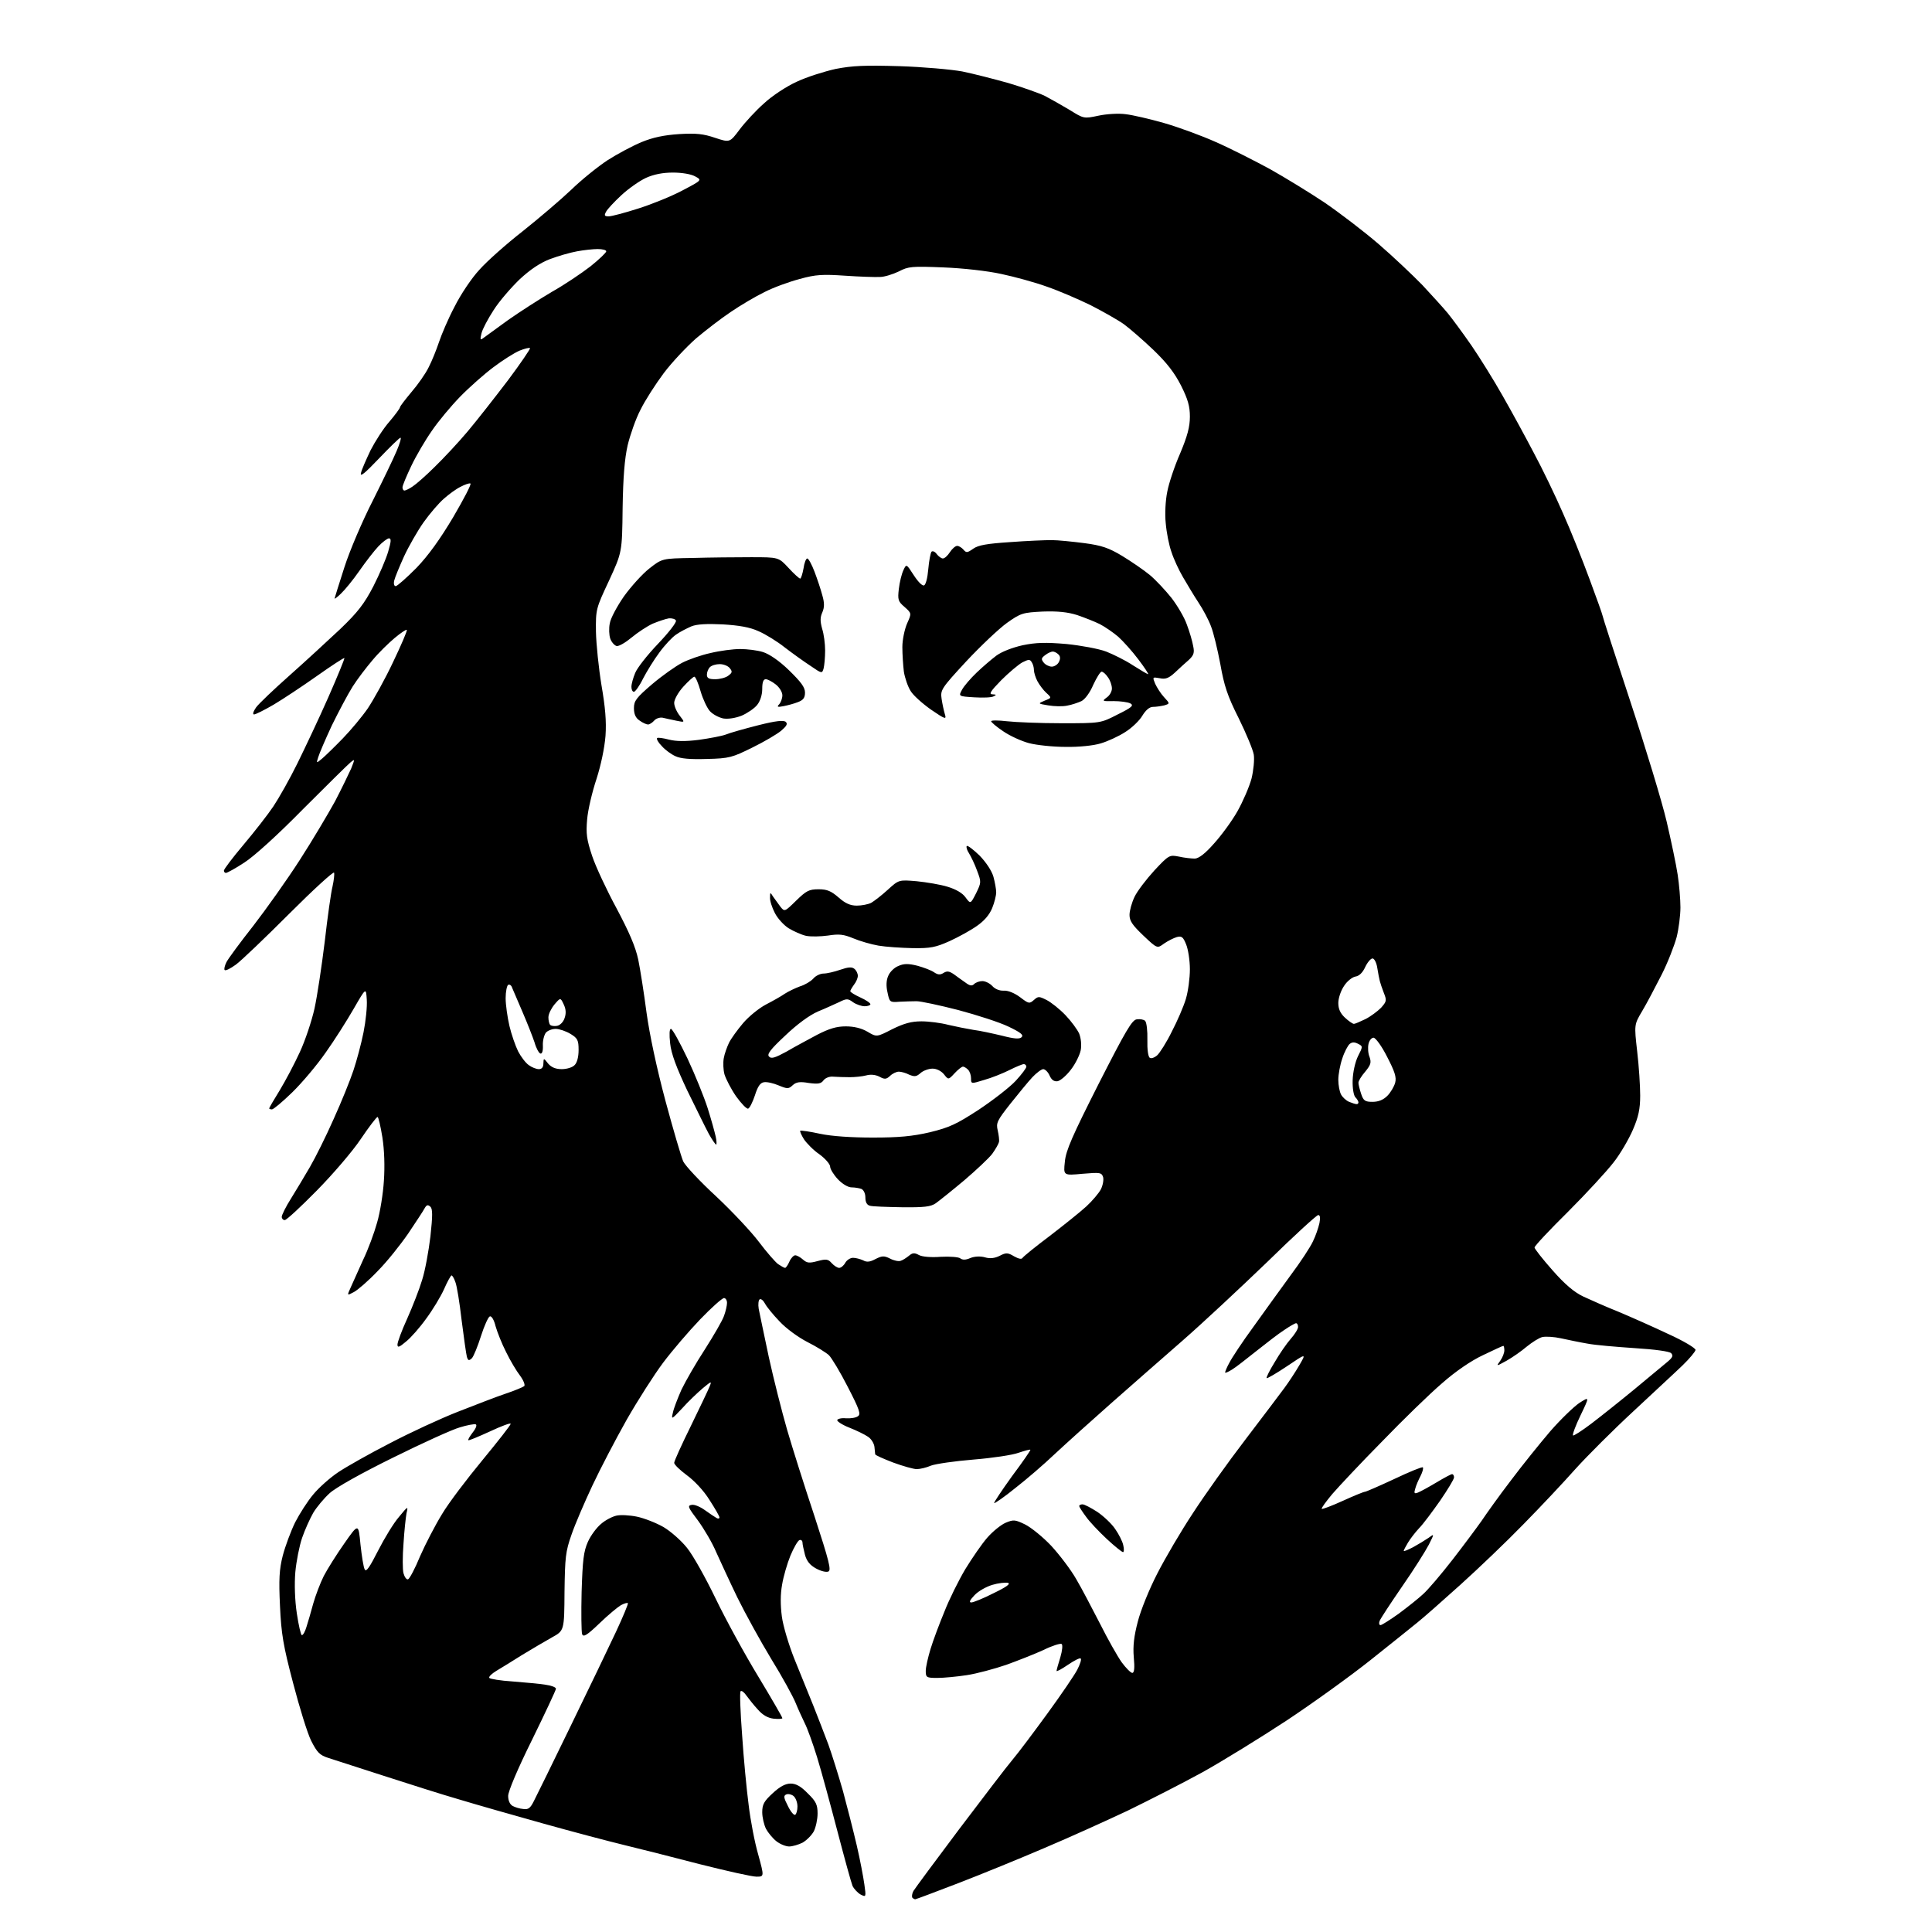<?xml version="1.0" encoding="UTF-8" standalone="no"?>
<svg 
  version="1.1" 
  xmlns="http://www.w3.org/2000/svg" 
  xmlns:xlink="http://www.w3.org/1999/xlink" 
  xmlns:svg="http://www.w3.org/2000/svg"
  xmlns:rdf="http://www.w3.org/1999/02/22-rdf-syntax-ns#"
  xmlns:cc="http://creativecommons.org/ns#"
  xmlns:dc="http://purl.org/dc/elements/1.1/"
  viewBox="0 0 768 768"
  width="768"
  height="768"
>
<style>svg {background-color: white; }</style>"
<path stroke="none" fill="black" fill-rule="evenodd" d="M363.8,755.0C363.6,755.0 363.0,754.7 362.7,754.4C362.4,754.0 362.5,752.8 363.1,751.7C363.7,750.7 371.9,739.6 381.3,727.1C390.7,714.7 400.2,702.2 402.5,699.5C404.8,696.8 411.0,688.5 416.4,681.1C421.8,673.7 427.1,665.9 428.2,663.8C429.3,661.7 430.0,659.6 429.6,659.3C429.3,658.9 427.0,660.1 424.5,661.8C422.0,663.5 420.0,664.6 420.0,664.2C420.0,663.8 420.7,661.4 421.5,658.8C422.3,656.1 422.5,653.8 422.0,653.5C421.5,653.2 418.2,654.2 414.8,655.9C411.3,657.5 404.7,660.1 400.0,661.8C395.3,663.4 388.3,665.3 384.3,665.9C380.4,666.5 375.1,667.0 372.6,667.0C368.3,667.0 368.0,666.8 368.0,664.2C368.0,662.7 368.9,658.8 369.9,655.5C370.9,652.2 373.4,645.5 375.4,640.7C377.3,635.8 381.1,628.2 383.7,623.8C386.4,619.4 390.3,613.7 392.5,611.2C394.6,608.8 397.9,606.1 399.8,605.3C402.9,604.0 403.6,604.1 407.5,606.0C409.9,607.2 414.6,611.0 417.9,614.5C421.2,618.1 425.7,624.0 427.8,627.7C430.0,631.4 434.2,639.5 437.3,645.5C440.3,651.5 444.2,658.4 445.9,660.8C447.6,663.1 449.5,665.0 450.1,665.0C450.9,665.0 451.1,663.0 450.7,658.8C450.3,654.3 450.8,650.3 452.3,644.6C453.4,640.2 456.9,631.6 460.0,625.6C463.1,619.5 469.5,608.6 474.2,601.5C478.8,594.4 488.2,581.2 495.1,572.2C501.9,563.3 508.9,554.0 510.6,551.7C512.3,549.4 515.0,545.3 516.5,542.7C519.3,537.9 519.3,537.9 511.6,543.1C507.4,545.9 503.7,548.1 503.5,547.8C503.3,547.6 504.7,544.7 506.7,541.5C508.6,538.2 511.5,534.0 513.1,532.2C514.7,530.4 516.0,528.3 516.0,527.5C516.0,526.7 515.7,526.0 515.2,526.0C514.8,526.0 512.7,527.2 510.5,528.7C508.3,530.1 503.4,533.9 499.5,537.0C495.6,540.1 491.3,543.5 489.8,544.4C488.2,545.4 487.0,545.9 487.0,545.6C487.0,545.2 487.7,543.5 488.7,541.7C489.6,539.9 493.8,533.5 498.2,527.5C502.5,521.5 509.2,512.2 513.0,507.0C516.9,501.8 520.9,495.7 521.9,493.5C523.0,491.3 524.1,488.0 524.5,486.2C524.9,484.1 524.8,483.0 524.0,483.0C523.4,483.0 514.2,491.4 503.7,501.7C493.1,511.9 478.0,526.0 470.1,532.9C462.2,539.8 449.3,551.1 441.6,557.9C433.8,564.8 423.9,573.7 419.5,577.8C415.1,582.0 407.9,588.2 403.5,591.6C399.2,595.1 395.4,597.7 395.2,597.5C395.0,597.3 398.2,592.5 402.3,586.8C406.5,581.2 409.8,576.4 409.6,576.3C409.4,576.1 407.3,576.7 404.9,577.5C402.5,578.4 394.4,579.6 387.0,580.2C379.6,580.8 372.0,581.9 370.1,582.6C368.3,583.4 365.7,584.0 364.4,584.0C363.2,584.0 358.9,582.8 355.1,581.4C351.2,579.9 348.0,578.5 347.9,578.1C347.9,577.8 347.7,576.4 347.6,575.1C347.4,573.7 346.3,571.9 345.0,571.1C343.7,570.2 340.4,568.6 337.6,567.5C334.8,566.4 332.7,565.0 332.8,564.5C333.0,564.0 334.5,563.6 336.3,563.8C338.1,563.9 340.2,563.6 341.0,563.0C342.3,562.2 341.7,560.4 337.0,551.3C334.0,545.4 330.6,539.8 329.5,538.7C328.4,537.7 324.6,535.3 321.0,533.5C317.3,531.6 312.5,528.1 309.9,525.3C307.3,522.6 304.7,519.4 304.1,518.2C303.4,516.9 302.5,516.2 302.0,516.5C301.5,516.8 301.3,518.5 301.6,520.3C302.0,522.1 303.7,530.6 305.6,539.4C307.5,548.1 310.8,561.1 312.9,568.4C315.0,575.6 319.9,591.1 323.8,602.8C329.6,620.6 330.5,624.2 329.3,624.7C328.4,625.1 326.2,624.5 324.4,623.5C322.0,622.2 320.7,620.6 320.0,618.1C319.5,616.1 319.0,613.9 319.0,613.2C319.0,612.4 318.4,612.0 317.8,612.2C317.1,612.5 315.5,615.3 314.2,618.4C312.9,621.6 311.4,626.8 310.9,629.9C310.2,633.7 310.2,638.0 310.8,642.6C311.3,646.4 313.6,654.0 315.8,659.5C318.0,665.0 321.4,673.3 323.3,678.0C325.2,682.7 327.8,689.6 329.3,693.5C330.7,697.4 333.3,705.7 335.1,712.0C336.8,718.3 339.3,728.1 340.6,733.7C341.9,739.3 343.2,746.2 343.6,749.1C344.3,754.1 344.3,754.2 342.1,753.1C340.9,752.4 339.5,750.9 338.9,749.7C338.4,748.5 335.7,738.7 332.9,728.0C330.1,717.3 326.5,704.0 324.8,698.5C323.1,693.0 320.9,686.9 319.9,685.0C319.0,683.1 317.3,679.5 316.3,677.0C315.3,674.5 311.0,666.6 306.6,659.5C302.3,652.4 296.2,641.3 293.1,635.0C290.0,628.6 286.3,620.5 284.7,617.0C283.2,613.4 279.9,607.8 277.5,604.5C273.4,599.1 273.2,598.5 275.0,598.2C276.1,598.0 278.4,599.0 280.2,600.3C282.0,601.6 284.1,603.0 284.8,603.4C285.4,603.8 286.0,603.7 286.0,603.2C286.0,602.7 284.2,599.6 282.0,596.2C279.8,592.6 275.9,588.5 273.0,586.4C270.3,584.4 268.0,582.2 268.0,581.5C268.0,580.8 271.0,574.2 274.6,566.9C278.2,559.5 281.6,552.4 282.1,551.1C283.0,548.9 282.8,549.0 279.3,551.9C277.2,553.7 273.5,557.2 271.2,559.8C266.9,564.4 266.8,564.4 267.5,561.5C267.8,559.9 269.4,555.8 270.9,552.4C272.5,549.1 276.6,541.9 280.2,536.4C283.7,530.9 287.2,524.9 287.8,523.1C288.5,521.2 289.0,518.9 289.0,517.9C289.0,516.8 288.4,516.0 287.8,516.0C287.1,516.0 282.8,519.8 278.3,524.5C273.8,529.2 267.2,536.9 263.6,541.7C260.0,546.5 253.5,556.7 249.1,564.4C244.7,572.2 238.6,583.9 235.5,590.5C232.4,597.1 228.6,605.9 227.2,610.0C224.8,616.8 224.6,619.0 224.4,632.8C224.3,648.2 224.3,648.2 219.4,650.9C216.7,652.4 211.3,655.6 207.5,657.9C203.7,660.3 199.0,663.2 197.3,664.2C195.5,665.3 194.2,666.5 194.5,667.0C194.8,667.4 198.9,668.1 203.7,668.4C208.6,668.8 214.4,669.3 216.8,669.7C219.1,670.0 221.0,670.7 221.0,671.3C221.0,671.8 216.7,681.0 211.5,691.6C205.8,703.1 202.0,712.1 202.0,713.9C202.0,715.8 202.7,717.3 203.8,717.9C204.7,718.4 206.6,719.0 208.0,719.1C210.0,719.4 210.8,718.8 212.2,716.0C213.2,714.1 219.8,700.6 226.9,686.0C234.0,671.4 242.1,654.6 244.9,648.6C247.7,642.6 249.8,637.5 249.6,637.3C249.4,637.0 248.1,637.4 246.8,638.1C245.6,638.8 241.7,642.0 238.3,645.3C233.3,650.1 231.9,650.9 231.4,649.6C231.1,648.7 231.0,641.1 231.2,632.8C231.6,620.1 232.0,616.7 233.7,612.9C234.8,610.4 237.2,607.2 238.9,605.8C240.6,604.3 243.3,602.9 245.0,602.5C246.6,602.1 250.3,602.3 253.2,602.9C256.1,603.5 260.9,605.4 263.7,607.0C266.6,608.7 270.8,612.4 273.1,615.3C275.4,618.1 280.5,627.2 284.5,635.5C288.5,643.8 296.1,657.7 301.4,666.4C306.7,675.2 311.0,682.6 311.0,683.0C311.0,683.3 309.4,683.4 307.5,683.2C305.1,682.9 303.1,681.7 301.2,679.5C299.6,677.8 297.6,675.2 296.7,674.0C295.8,672.7 294.8,671.9 294.4,672.3C294.0,672.6 294.3,680.5 295.0,689.7C295.6,698.9 296.8,711.5 297.6,717.5C298.3,723.5 300.0,732.4 301.4,737.2C303.8,746.0 303.8,746.0 300.7,746.0C298.9,746.0 288.7,743.7 278.0,741.0C267.3,738.2 253.8,734.8 248.0,733.4C242.2,732.0 227.8,728.2 216.0,724.9C204.2,721.6 189.1,717.3 182.5,715.3C175.9,713.4 162.4,709.1 152.5,705.9C142.6,702.7 132.7,699.5 130.5,698.8C127.1,697.7 126.1,696.7 123.7,692.0C122.2,689.0 119.0,678.6 116.5,669.0C112.6,654.2 111.8,649.5 111.3,638.4C110.8,627.9 111.0,623.9 112.4,618.4C113.4,614.6 115.6,608.7 117.3,605.2C119.1,601.7 122.3,596.7 124.5,594.1C126.7,591.4 131.2,587.4 134.5,585.2C137.8,583.0 147.0,577.8 155.0,573.7C163.0,569.5 175.1,563.9 182.0,561.2C188.9,558.5 197.4,555.2 201.0,554.0C204.6,552.8 207.9,551.4 208.4,551.0C208.8,550.5 208.1,548.7 206.7,546.8C205.3,545.0 202.8,540.8 201.2,537.5C199.5,534.2 197.7,529.6 197.0,527.2C196.4,524.7 195.4,523.0 194.7,523.3C194.1,523.5 192.5,527.0 191.2,531.1C189.9,535.2 188.3,539.1 187.6,539.9C186.4,541.0 186.1,540.9 185.6,539.4C185.3,538.3 184.4,531.8 183.5,524.8C182.7,517.8 181.6,511.0 181.0,509.6C180.5,508.1 179.8,507.0 179.5,507.0C179.2,507.0 177.8,509.5 176.5,512.5C175.2,515.4 172.0,520.7 169.4,524.2C166.9,527.7 163.3,531.8 161.4,533.3C158.7,535.6 158.0,535.8 158.0,534.5C158.0,533.5 159.7,528.9 161.9,524.1C164.0,519.4 166.7,512.5 167.8,508.8C169.0,505.1 170.4,497.3 171.1,491.5C172.0,483.2 172.0,480.6 171.1,479.7C170.1,478.8 169.6,478.9 168.8,480.3C168.3,481.3 165.3,485.8 162.3,490.3C159.2,494.8 153.8,501.6 150.1,505.3C146.5,509.1 142.2,512.8 140.7,513.6C137.9,515.1 137.9,515.1 139.4,511.8C140.2,510.0 142.4,505.1 144.3,500.9C146.3,496.8 148.8,490.0 149.9,486.0C151.1,481.9 152.3,474.4 152.6,469.4C153.0,463.7 152.8,457.2 152.0,452.1C151.3,447.7 150.4,444.0 150.1,444.0C149.7,444.0 146.7,447.9 143.4,452.8C140.2,457.6 132.3,466.8 126.0,473.2C119.6,479.7 113.9,485.0 113.2,485.0C112.5,485.0 112.0,484.4 112.0,483.7C112.0,483.0 113.6,479.7 115.7,476.4C117.7,473.2 121.1,467.5 123.2,463.9C125.3,460.3 129.6,451.7 132.6,444.9C135.7,438.1 139.2,429.4 140.5,425.5C141.8,421.6 143.6,414.9 144.5,410.4C145.4,405.9 146.0,400.1 145.8,397.4C145.5,392.5 145.5,392.5 140.6,401.0C137.9,405.7 132.9,413.6 129.4,418.5C126.0,423.4 120.0,430.5 116.2,434.2C112.3,438.0 108.7,441.0 108.1,441.0C107.5,441.0 107.0,440.8 107.0,440.6C107.0,440.4 108.9,437.1 111.2,433.4C113.5,429.6 117.1,422.8 119.2,418.2C121.3,413.7 123.9,405.9 125.0,401.0C126.1,396.0 127.9,384.0 129.1,374.2C130.2,364.5 131.6,354.6 132.2,352.3C132.7,350.0 133.0,347.6 132.8,346.9C132.6,346.3 124.6,353.6 115.0,363.2C105.4,372.8 95.8,382.0 93.7,383.5C91.6,385.0 89.7,386.0 89.3,385.6C89.0,385.3 89.3,383.9 90.0,382.5C90.7,381.1 95.5,374.6 100.7,368.0C105.8,361.4 114.2,349.6 119.2,341.8C124.3,333.9 130.5,323.4 133.2,318.5C135.8,313.5 138.6,307.7 139.6,305.5C141.1,301.7 141.1,301.6 139.4,303.0C138.4,303.8 129.9,312.2 120.5,321.6C110.5,331.8 100.9,340.5 97.1,342.9C93.6,345.2 90.3,347.0 89.8,347.0C89.4,347.0 89.0,346.6 89.0,346.1C89.0,345.5 92.5,340.9 96.8,335.8C101.1,330.7 106.5,323.8 108.7,320.5C110.9,317.2 115.2,309.6 118.2,303.5C121.2,297.4 126.8,285.6 130.5,277.2C134.2,268.8 137.1,261.7 136.9,261.6C136.7,261.4 131.8,264.6 126.0,268.7C120.2,272.8 112.5,277.9 108.8,280.1C105.2,282.2 101.6,284.0 101.0,284.0C100.3,284.0 100.7,282.8 101.8,281.2C102.9,279.7 108.9,274.0 115.1,268.5C121.3,263.0 130.3,254.7 135.2,250.1C142.3,243.3 144.8,240.0 148.4,233.1C150.8,228.4 153.5,222.1 154.3,219.3C155.5,215.2 155.6,214.0 154.6,214.0C154.0,214.0 152.0,215.5 150.4,217.2C148.7,219.0 145.3,223.4 142.8,227.0C140.3,230.6 137.0,234.6 135.6,235.9C134.2,237.3 133.0,238.2 133.0,237.9C133.0,237.7 134.8,232.1 136.9,225.5C139.0,218.9 144.1,207.0 148.2,199.0C152.2,191.0 156.5,182.1 157.7,179.2C158.9,176.4 159.6,174.0 159.2,174.0C158.8,174.0 155.0,177.7 150.7,182.2C145.0,188.2 143.0,189.8 143.5,188.0C143.8,186.6 145.6,182.6 147.3,179.0C149.1,175.5 152.4,170.3 154.8,167.6C157.1,164.9 159.0,162.3 159.0,161.9C159.0,161.5 161.1,158.8 163.6,155.8C166.1,152.9 169.2,148.5 170.4,146.0C171.7,143.5 173.5,139.0 174.5,136.0C175.5,133.0 178.2,126.6 180.7,121.9C183.1,117.1 187.5,110.5 190.6,107.2C193.6,103.8 201.4,96.9 207.8,91.9C214.2,86.8 222.9,79.4 227.0,75.5C231.1,71.5 237.7,66.2 241.5,63.7C245.4,61.2 251.4,58.0 255.0,56.5C259.6,54.6 264.0,53.7 270.0,53.3C276.8,52.9 279.6,53.2 284.3,54.8C290.1,56.7 290.1,56.7 294.0,51.5C296.1,48.7 300.5,43.9 303.7,41.1C306.9,38.1 312.7,34.3 316.7,32.5C320.7,30.6 327.7,28.4 332.2,27.4C338.9,26.1 343.8,25.9 357.5,26.3C366.9,26.6 378.1,27.6 382.5,28.4C386.9,29.3 395.1,31.4 400.8,33.0C406.5,34.7 413.0,37.0 415.3,38.1C417.6,39.3 422.0,41.8 425.2,43.7C430.8,47.2 430.9,47.2 436.6,46.0C439.8,45.3 444.7,45.0 447.5,45.4C450.2,45.7 457.1,47.3 462.7,48.9C468.3,50.5 477.6,53.9 483.4,56.5C489.3,59.1 498.9,64.0 504.8,67.2C510.7,70.5 520.5,76.5 526.5,80.5C532.5,84.6 542.2,92.0 548.0,97.0C553.8,102.0 561.6,109.4 565.4,113.3C569.1,117.3 573.7,122.3 575.5,124.5C577.3,126.7 581.5,132.4 584.9,137.3C588.2,142.1 593.8,151.1 597.3,157.3C600.8,163.4 606.4,173.7 609.7,180.0C613.1,186.3 618.3,197.1 621.3,204.0C624.4,210.9 629.1,222.7 631.9,230.3C634.7,237.8 637.0,244.3 637.0,244.6C637.0,245.0 642.0,260.4 648.1,278.9C654.2,297.4 660.7,318.8 662.5,326.5C664.3,334.2 666.3,343.7 666.9,347.7C667.5,351.6 668.0,357.5 668.0,360.7C668.0,363.9 667.3,369.3 666.5,372.5C665.6,375.8 663.0,382.6 660.5,387.5C658.0,392.4 654.6,398.9 652.8,401.9C649.6,407.3 649.6,407.3 650.8,417.9C651.5,423.8 652.0,431.7 652.0,435.5C652.0,440.9 651.3,444.0 649.1,449.1C647.5,452.8 644.1,458.7 641.4,462.1C638.7,465.6 630.6,474.4 623.3,481.7C616.0,488.9 610.0,495.3 610.0,495.9C610.0,496.4 613.2,500.5 617.1,504.9C622.1,510.6 625.8,513.7 629.4,515.4C632.2,516.7 638.5,519.5 643.5,521.5C648.5,523.6 657.3,527.5 663.2,530.3C669.2,533.0 674.0,535.9 674.0,536.6C674.0,537.2 671.6,540.1 668.8,542.8C665.9,545.6 657.0,553.8 649.2,561.1C641.3,568.4 631.0,578.7 626.3,583.9C621.6,589.2 612.3,599.1 605.6,605.9C599.0,612.7 587.7,623.5 580.6,629.9C573.5,636.3 565.8,643.1 563.4,645.0C561.1,646.9 552.7,653.6 544.8,659.9C536.9,666.2 521.9,677.0 511.5,683.9C501.0,690.8 485.9,700.1 478.0,704.5C470.0,708.9 456.6,715.7 448.2,719.8C439.7,723.8 424.9,730.5 415.2,734.6C405.4,738.8 390.0,745.1 380.9,748.6C371.8,752.1 364.1,755.0 363.8,755.0zM313.7,734.0C312.4,734.0 310.1,733.1 308.6,731.9C307.2,730.8 305.3,728.5 304.5,727.0C303.7,725.4 303.0,722.4 303.0,720.4C303.0,717.3 303.7,716.0 307.2,712.8C310.0,710.2 312.2,709.0 314.3,709.0C316.4,709.0 318.4,710.1 321.1,712.9C324.4,716.1 325.0,717.4 325.0,720.9C325.0,723.2 324.3,726.4 323.5,728.0C322.6,729.6 320.6,731.6 319.0,732.5C317.4,733.3 315.0,734.0 313.7,734.0zM316.1,721.4C316.6,721.1 317.0,719.6 317.0,718.1C317.0,716.5 316.3,714.7 315.5,714.0C314.7,713.3 313.4,713.0 312.6,713.3C311.4,713.8 311.5,714.6 313.2,717.9C314.3,720.2 315.6,721.7 316.1,721.4zM120.0,650.0C120.5,650.0 121.3,648.5 121.8,646.8C122.4,645.0 123.6,640.8 124.5,637.5C125.4,634.3 127.3,629.3 128.7,626.5C130.1,623.8 133.8,617.9 136.9,613.5C142.5,605.5 142.5,605.5 143.3,614.0C143.8,618.6 144.5,623.1 145.0,623.9C145.6,625.0 147.0,622.9 150.3,616.4C152.8,611.5 156.5,605.4 158.6,603.0C162.2,598.6 162.3,598.6 161.6,601.5C161.3,603.1 160.7,608.6 160.4,613.6C160.0,618.6 160.0,624.0 160.4,625.4C160.8,626.9 161.6,628.0 162.2,627.8C162.8,627.6 165.0,623.5 167.0,618.6C169.1,613.8 173.0,606.3 175.7,601.9C178.3,597.5 185.6,587.9 191.8,580.4C197.9,573.0 203.0,566.5 203.0,566.0C203.0,565.5 199.3,566.9 194.8,569.0C190.2,571.1 186.4,572.7 186.2,572.5C185.9,572.3 186.8,570.9 188.0,569.3C189.2,567.8 189.7,566.4 189.1,566.2C188.5,566.0 185.7,566.5 182.8,567.4C179.9,568.2 168.0,573.6 156.3,579.4C143.7,585.6 133.5,591.3 131.0,593.6C128.8,595.6 125.8,599.2 124.5,601.4C123.2,603.7 121.2,608.1 120.1,611.3C119.0,614.5 117.8,620.6 117.4,624.9C117.0,629.6 117.2,636.2 118.0,641.4C118.7,646.1 119.6,650.0 120.0,650.0zM548.8,646.0C549.3,646.0 552.6,643.9 556.1,641.4C559.6,638.8 564.0,635.3 565.8,633.6C567.7,631.9 572.9,625.8 577.4,620.0C581.9,614.2 587.1,607.2 589.0,604.5C590.8,601.8 596.0,594.5 600.6,588.5C605.1,582.5 612.2,573.7 616.3,568.9C620.4,564.2 625.6,559.2 627.8,557.7C631.9,555.1 631.9,555.1 628.3,562.6C626.3,566.7 625.0,570.3 625.3,570.6C625.5,570.9 628.9,568.7 632.6,565.9C636.4,563.0 644.2,556.8 649.9,552.1C655.6,547.4 661.4,542.5 662.9,541.3C664.9,539.6 665.2,538.9 664.3,537.9C663.6,537.2 657.9,536.4 649.8,535.9C642.5,535.4 634.0,534.7 631.0,534.1C628.0,533.6 623.3,532.6 620.5,532.0C617.8,531.4 614.5,531.2 613.1,531.5C611.8,531.8 609.0,533.6 606.9,535.3C604.8,537.1 601.2,539.6 598.9,540.9C594.7,543.2 594.7,543.2 596.4,540.9C597.3,539.6 598.0,537.8 598.0,536.8C598.0,535.8 597.8,535.0 597.6,535.0C597.3,535.0 593.7,536.7 589.5,538.7C584.8,540.9 578.5,545.2 573.2,549.9C568.4,554.0 557.7,564.4 549.4,573.0C541.0,581.5 532.2,590.9 529.6,593.9C527.1,596.9 525.2,599.5 525.4,599.8C525.7,600.0 529.4,598.6 533.8,596.6C538.2,594.6 542.1,593.0 542.6,593.0C543.0,593.0 548.3,590.7 554.3,587.9C560.2,585.1 565.3,583.0 565.6,583.3C565.9,583.6 565.5,585.1 564.7,586.7C563.9,588.2 562.9,590.5 562.6,591.7C562.0,593.6 562.2,593.9 563.7,593.3C564.7,592.9 568.0,591.1 571.0,589.3C574.0,587.5 576.8,586.0 577.2,586.0C577.7,586.0 578.0,586.6 578.0,587.3C578.0,588.0 575.5,592.1 572.5,596.5C569.4,600.9 565.7,605.9 564.1,607.5C562.6,609.1 560.6,611.7 559.7,613.2C558.8,614.7 558.0,616.2 558.0,616.5C558.0,616.8 559.7,616.1 561.8,615.0C563.8,613.9 566.6,612.2 567.9,611.3C570.2,609.6 570.2,609.6 568.0,614.0C566.7,616.5 562.0,624.0 557.4,630.6C552.8,637.3 548.7,643.5 548.4,644.4C548.1,645.3 548.2,646.0 548.8,646.0zM386.1,637.0C386.9,637.0 390.9,635.4 395.0,633.3C400.2,630.8 401.9,629.5 400.6,629.2C399.6,629.0 396.8,629.3 394.5,630.0C392.1,630.7 388.9,632.5 387.4,634.1C385.5,636.1 385.1,637.0 386.1,637.0zM446.4,617.0C445.9,616.9 443.0,614.6 439.9,611.7C436.8,608.8 433.1,604.9 431.7,602.9C430.2,600.9 429.0,599.0 429.0,598.7C429.0,598.3 429.6,598.0 430.3,598.0C431.1,598.0 433.7,599.4 436.2,601.0C438.7,602.7 441.9,605.7 443.3,607.8C444.7,609.8 446.2,612.7 446.5,614.2C446.9,615.8 446.8,617.0 446.4,617.0zM312.1,504.0C312.4,504.0 313.2,502.9 313.8,501.5C314.4,500.1 315.5,499.0 316.1,499.0C316.8,499.0 318.2,499.8 319.2,500.7C320.8,502.1 321.7,502.2 325.0,501.3C328.4,500.4 329.2,500.5 330.6,502.1C331.6,503.2 332.9,504.0 333.6,504.0C334.3,504.0 335.4,503.1 336.0,502.0C336.6,500.9 338.0,500.0 339.1,500.0C340.2,500.0 342.0,500.5 343.1,501.0C344.5,501.8 345.8,501.7 348.0,500.5C350.6,499.2 351.4,499.1 353.8,500.3C355.3,501.1 357.2,501.5 358.0,501.2C358.8,501.0 360.3,500.0 361.3,499.2C362.7,498.0 363.5,497.9 365.3,498.9C366.6,499.6 370.1,499.9 374.0,499.6C377.6,499.4 381.1,499.7 381.7,500.2C382.6,500.9 383.9,500.9 385.7,500.1C387.4,499.4 389.7,499.3 391.5,499.8C393.5,500.4 395.4,500.2 397.4,499.2C399.9,497.9 400.6,497.9 403.1,499.4C404.9,500.4 406.1,500.7 406.5,500.0C406.9,499.4 411.7,495.5 417.3,491.3C422.9,487.0 429.4,481.8 431.8,479.6C434.2,477.4 436.8,474.3 437.6,472.8C438.4,471.2 438.8,469.0 438.5,467.9C437.9,466.1 437.3,466.0 430.3,466.6C422.7,467.3 422.7,467.3 423.3,461.8C423.7,457.3 426.3,451.5 436.7,430.9C447.5,409.7 450.0,405.4 451.9,405.2C453.2,405.0 454.7,405.3 455.2,405.8C455.8,406.4 456.2,409.8 456.1,413.4C456.0,417.1 456.4,420.2 457.1,420.5C457.6,420.9 459.0,420.4 460.0,419.5C461.0,418.6 463.7,414.4 465.8,410.1C468.0,405.9 470.5,400.1 471.4,397.1C472.3,394.1 473.0,388.8 473.0,385.3C473.0,381.8 472.3,377.3 471.5,375.4C470.3,372.4 469.7,372.0 467.8,372.5C466.5,372.9 464.3,374.0 462.7,375.1C460.0,377.1 460.0,377.1 454.5,371.9C450.2,367.8 449.0,366.1 449.0,363.7C449.0,362.0 449.9,358.8 451.0,356.5C452.1,354.2 455.7,349.5 458.9,346.0C464.7,339.8 464.9,339.8 468.6,340.5C470.8,341.0 473.6,341.3 475.0,341.3C476.6,341.2 479.1,339.3 482.6,335.3C485.5,332.1 489.7,326.4 491.9,322.5C494.1,318.6 496.6,312.8 497.5,309.5C498.3,306.2 498.7,302.0 498.4,300.0C498.1,298.1 495.4,291.6 492.4,285.5C487.9,276.6 486.6,272.5 485.1,264.0C484.0,258.2 482.4,251.5 481.4,249.0C480.5,246.5 478.2,242.2 476.4,239.5C474.6,236.8 471.9,232.2 470.3,229.5C468.7,226.8 466.6,222.3 465.7,219.5C464.7,216.8 463.7,211.6 463.4,208.0C463.0,204.3 463.3,198.9 464.0,195.5C464.6,192.2 466.9,185.3 469.1,180.3C472.0,173.4 473.0,169.7 473.0,165.6C473.0,161.5 472.2,158.7 469.5,153.3C466.9,148.2 463.9,144.3 458.5,139.1C454.4,135.2 449.1,130.6 446.8,128.9C444.4,127.2 438.4,123.8 433.5,121.3C428.6,118.9 420.7,115.5 416.0,113.9C411.3,112.2 403.2,110.0 398.0,108.9C392.6,107.7 382.7,106.6 375.0,106.3C362.5,105.8 361.1,105.9 357.3,107.9C355.0,109.0 351.6,110.1 349.8,110.1C348.0,110.2 341.8,110.0 336.0,109.6C327.1,109.0 324.3,109.1 317.9,110.9C313.7,112.0 307.4,114.3 303.9,116.1C300.4,117.8 294.3,121.4 290.5,124.0C286.6,126.6 280.4,131.4 276.6,134.6C272.9,137.9 267.1,144.0 263.8,148.4C260.6,152.7 256.4,159.2 254.6,162.9C252.7,166.5 250.5,172.9 249.5,177.0C248.3,182.3 247.7,189.5 247.5,202.0C247.3,219.5 247.3,219.5 242.1,230.8C236.9,241.9 236.8,242.2 236.9,251.1C237.0,256.1 238.0,265.7 239.1,272.4C240.6,281.1 241.1,286.7 240.7,292.5C240.3,297.4 238.9,304.1 237.1,309.7C235.4,314.8 233.7,322.0 233.4,325.7C232.9,331.4 233.2,333.7 235.4,340.3C236.8,344.5 241.2,353.9 245.1,361.1C250.1,370.5 252.6,376.3 253.7,381.4C254.5,385.3 256.0,394.8 257.0,402.5C258.2,411.2 261.0,424.4 264.5,437.5C267.6,449.0 270.8,459.9 271.6,461.7C272.5,463.5 278.4,469.8 284.7,475.6C291.0,481.5 298.6,489.6 301.7,493.7C304.7,497.7 308.2,501.7 309.3,502.5C310.5,503.3 311.7,504.0 312.1,504.0zM358.5,479.9C352.5,479.8 346.7,479.6 345.8,479.3C344.6,479.0 344.0,477.9 344.0,476.0C344.0,474.4 343.3,473.0 342.4,472.6C341.5,472.3 339.8,472.0 338.5,472.0C337.1,472.0 334.8,470.6 333.1,468.8C331.4,467.0 330.0,464.7 330.0,463.8C330.0,462.8 328.1,460.6 325.8,458.9C323.4,457.3 320.7,454.5 319.6,452.9C318.6,451.3 317.9,449.7 318.1,449.5C318.4,449.3 321.9,449.8 326.0,450.7C330.7,451.7 338.6,452.2 347.0,452.2C357.3,452.2 362.7,451.7 369.6,450.1C377.4,448.2 380.2,446.9 389.1,441.1C394.8,437.3 401.4,432.2 403.8,429.6C406.1,427.1 408.0,424.6 408.0,424.0C408.0,423.5 407.5,423.0 407.0,423.0C406.4,423.0 403.8,424.1 401.2,425.4C398.6,426.7 394.1,428.5 391.2,429.3C386.0,430.9 386.0,430.9 386.0,428.6C386.0,427.4 385.5,425.9 384.8,425.2C384.1,424.5 383.2,424.0 382.8,424.0C382.3,424.0 380.8,425.2 379.5,426.6C377.0,429.3 377.0,429.3 375.2,427.0C374.1,425.7 372.3,424.8 370.7,424.8C369.2,424.8 367.0,425.6 366.0,426.5C364.3,428.0 363.6,428.1 361.4,427.2C360.1,426.5 358.2,426.0 357.3,426.0C356.4,426.0 354.8,426.7 353.8,427.7C352.3,429.1 351.6,429.1 349.6,428.0C348.0,427.2 346.1,427.0 344.3,427.5C342.8,427.9 339.8,428.2 337.8,428.2C335.7,428.2 332.8,428.1 331.3,428.0C329.8,427.8 328.1,428.5 327.4,429.4C326.4,430.8 325.3,431.0 321.5,430.5C318.0,429.9 316.5,430.1 315.1,431.4C313.5,432.9 313.0,432.9 309.6,431.5C307.5,430.6 304.9,430.0 303.7,430.2C302.2,430.4 301.2,431.9 300.1,435.4C299.2,438.1 298.0,440.5 297.4,440.7C296.8,440.9 294.7,438.7 292.6,435.8C290.6,432.9 288.6,429.0 288.0,427.1C287.5,425.3 287.4,422.4 287.7,420.7C288.0,418.9 289.0,416.2 289.8,414.5C290.6,412.9 293.1,409.4 295.4,406.7C297.7,404.0 301.8,400.7 304.5,399.3C307.2,397.9 310.6,396.0 312.0,395.0C313.4,394.1 316.1,392.8 318.0,392.1C320.0,391.5 322.3,390.1 323.3,389.0C324.2,387.9 326.1,387.0 327.4,387.0C328.7,387.0 331.7,386.3 334.0,385.5C337.2,384.4 338.6,384.3 339.6,385.1C340.4,385.7 341.0,387.0 341.0,387.9C341.0,388.8 340.3,390.4 339.5,391.4C338.7,392.5 338.0,393.7 338.0,394.0C338.0,394.4 339.8,395.5 342.0,396.5C344.2,397.5 346.0,398.7 346.0,399.2C346.0,399.6 345.0,400.0 343.7,400.0C342.5,400.0 340.4,399.3 339.1,398.4C337.1,396.9 336.5,396.9 333.7,398.3C331.9,399.1 328.1,400.9 325.1,402.1C321.7,403.6 316.8,407.2 312.1,411.7C306.2,417.2 304.8,419.1 305.7,420.0C306.6,421.0 308.1,420.5 312.7,418.0C315.9,416.1 321.4,413.2 324.9,411.3C329.6,408.9 332.5,408.0 336.2,408.0C339.4,408.0 342.4,408.7 344.8,410.1C348.5,412.3 348.5,412.3 354.7,409.1C359.4,406.8 362.3,406.0 366.3,406.0C369.2,406.0 374.0,406.6 377.0,407.4C380.0,408.1 384.5,409.0 387.0,409.4C389.5,409.7 394.5,410.8 398.3,411.7C403.3,413.0 405.3,413.1 406.1,412.3C407.0,411.4 405.7,410.4 400.9,408.1C397.4,406.4 388.4,403.5 380.9,401.5C373.5,399.6 366.0,398.0 364.4,398.0C362.8,398.0 359.7,398.1 357.6,398.2C353.7,398.5 353.6,398.4 352.8,394.5C352.2,392.0 352.3,389.6 353.1,387.9C353.7,386.4 355.5,384.6 357.1,384.0C359.3,383.0 361.1,383.0 364.7,383.9C367.2,384.6 370.2,385.7 371.3,386.5C372.8,387.5 373.7,387.6 375.0,386.8C376.4,385.9 377.3,386.0 379.2,387.3C380.4,388.2 382.5,389.7 383.8,390.6C385.5,391.9 386.4,392.0 387.2,391.2C387.9,390.5 389.4,390.0 390.5,390.0C391.7,390.0 393.5,390.9 394.5,392.0C395.6,393.2 397.4,393.9 399.0,393.8C400.7,393.7 403.2,394.7 405.5,396.4C408.9,399.0 409.2,399.1 411.0,397.5C412.7,396.0 413.0,396.0 416.0,397.5C417.8,398.4 421.2,401.1 423.5,403.5C425.8,405.9 428.3,409.3 429.0,410.9C429.7,412.7 430.0,415.4 429.6,417.5C429.2,419.4 427.5,422.9 425.7,425.2C423.9,427.6 421.5,429.6 420.4,429.8C419.0,430.0 418.0,429.3 417.2,427.5C416.6,426.1 415.4,425.0 414.7,425.0C414.0,425.0 412.0,426.5 410.4,428.2C408.7,430.0 404.8,434.8 401.6,438.8C396.4,445.4 395.9,446.4 396.6,449.3C397.0,451.1 397.3,453.2 397.1,454.0C396.9,454.8 395.7,456.9 394.4,458.7C393.1,460.4 388.1,465.1 383.3,469.2C378.4,473.3 373.4,477.3 372.0,478.3C370.0,479.7 367.4,480.0 358.5,479.9zM284.7,455.0C284.4,455.0 283.1,453.1 281.8,450.8C280.5,448.4 276.7,440.6 273.2,433.5C268.9,424.4 266.8,418.8 266.4,414.8C266.0,411.2 266.1,409.0 266.7,409.0C267.3,409.0 270.2,414.3 273.3,420.8C276.3,427.2 279.9,436.1 281.3,440.5C282.7,444.9 284.1,450.0 284.5,451.8C284.9,453.5 284.9,455.0 284.7,455.0zM539.2,438.9C539.7,439.0 540.0,438.6 540.0,438.2C540.0,437.8 539.5,436.9 538.8,436.2C538.1,435.5 537.6,432.6 537.7,429.4C537.8,426.2 538.7,422.2 539.8,419.9C541.8,416.0 541.8,415.9 539.8,414.9C538.4,414.2 537.5,414.2 536.5,415.0C535.8,415.6 534.4,418.2 533.6,420.7C532.7,423.3 532.0,427.1 532.0,429.2C532.0,431.4 532.5,434.0 533.1,435.1C533.7,436.2 535.1,437.5 536.3,438.0C537.5,438.5 538.8,438.9 539.2,438.9zM545.6,438.0C548.0,438.0 549.9,437.2 551.5,435.6C552.8,434.3 554.2,431.9 554.6,430.4C555.2,428.2 554.4,425.9 551.4,420.1C549.3,415.9 546.8,412.5 546.0,412.5C545.2,412.5 544.3,413.6 544.0,415.0C543.7,416.4 543.8,418.7 544.4,420.1C545.2,422.4 544.9,423.3 542.7,426.0C541.2,427.7 540.0,429.7 540.0,430.4C540.0,431.1 540.5,433.1 541.1,434.9C542.0,437.6 542.7,438.0 545.6,438.0zM214.2,425.0C215.4,425.0 216.0,424.2 216.0,422.8C216.1,420.5 216.1,420.5 217.9,422.8C219.2,424.3 220.9,425.0 223.3,425.0C225.3,425.0 227.6,424.3 228.4,423.4C229.4,422.5 230.0,420.1 230.0,417.4C230.0,413.5 229.6,412.7 226.8,411.0C225.0,409.9 222.3,409.0 220.9,409.0C219.4,409.0 217.7,409.7 217.0,410.5C216.3,411.4 215.7,413.7 215.8,415.6C215.9,417.8 215.5,419.0 214.8,418.8C214.2,418.6 213.1,416.6 212.5,414.4C211.8,412.3 209.7,406.9 207.8,402.5C205.9,398.1 204.0,393.7 203.6,392.7C203.3,391.7 202.6,391.2 202.0,391.5C201.5,391.8 201.0,394.2 201.0,396.8C201.0,399.4 201.7,404.3 202.5,407.8C203.3,411.2 204.9,415.8 206.0,418.0C207.1,420.1 209.0,422.6 210.2,423.4C211.4,424.3 213.2,425.0 214.2,425.0zM221.4,407.8C222.6,407.6 223.9,406.3 224.4,404.8C225.1,402.9 225.0,401.2 224.1,399.3C222.8,396.5 222.8,396.5 220.4,399.3C219.1,400.9 218.0,403.1 218.0,404.4C218.0,405.6 218.3,407.0 218.7,407.4C219.1,407.8 220.3,408.0 221.4,407.8zM538.2,407.0C538.7,407.0 540.7,406.1 542.8,405.1C544.8,404.1 547.6,402.0 549.0,400.6C551.2,398.1 551.3,397.7 550.1,394.7C549.4,392.9 548.7,390.8 548.5,390.0C548.3,389.2 547.8,386.8 547.5,384.8C547.2,382.7 546.3,381.0 545.6,381.0C544.9,381.0 543.6,382.5 542.7,384.4C541.7,386.6 540.3,388.0 538.8,388.2C537.6,388.4 535.5,390.0 534.3,391.9C533.0,393.8 532.0,396.8 532.0,398.7C532.0,401.1 532.8,402.8 534.6,404.5C536.1,405.9 537.7,407.0 538.2,407.0zM362.8,376.9C358.2,376.8 352.1,376.4 349.2,375.9C346.3,375.4 341.8,374.1 339.2,373.0C335.3,371.4 333.6,371.2 329.1,371.9C326.2,372.3 322.3,372.4 320.4,372.0C318.6,371.6 315.5,370.2 313.5,369.0C311.6,367.8 309.1,365.1 308.0,362.9C306.9,360.8 306.0,358.0 306.1,356.8C306.1,354.6 306.2,354.6 307.3,356.4C308.0,357.4 309.3,359.2 310.2,360.4C311.9,362.5 311.9,362.5 316.5,358.0C320.5,354.1 321.6,353.5 325.4,353.5C328.8,353.5 330.4,354.2 333.4,356.8C336.0,359.1 338.0,360.0 340.6,360.0C342.5,360.0 345.1,359.5 346.3,358.9C347.5,358.2 350.5,355.9 352.9,353.7C357.3,349.7 357.3,349.7 364.4,350.3C368.3,350.7 373.8,351.6 376.7,352.5C380.0,353.5 382.6,355.0 383.8,356.7C385.8,359.4 385.8,359.4 388.0,355.1C390.1,350.8 390.1,350.6 388.4,346.1C387.5,343.6 386.0,340.5 385.2,339.2C384.4,338.0 384.0,336.7 384.3,336.3C384.7,336.0 386.9,337.7 389.4,340.1C392.0,342.8 394.2,346.1 394.9,348.5C395.5,350.7 396.0,353.5 396.0,354.7C396.0,356.0 395.3,358.8 394.4,361.0C393.3,363.7 391.2,366.1 388.3,368.1C385.9,369.8 381.0,372.5 377.5,374.1C371.9,376.6 369.9,377.0 362.8,376.9zM128.1,301.5C129.4,300.4 133.1,296.8 136.3,293.5C139.5,290.2 144.0,284.8 146.2,281.6C148.4,278.3 153.0,270.1 156.2,263.3C159.5,256.4 162.0,250.6 161.7,250.4C161.5,250.1 159.3,251.6 156.9,253.6C154.5,255.6 150.5,259.5 148.1,262.4C145.7,265.2 142.1,269.9 140.2,272.9C138.3,275.9 134.6,282.9 131.9,288.4C129.3,294.0 126.9,299.6 126.5,301.0C125.7,303.5 125.7,303.5 128.1,301.5zM281.0,301.7C274.4,301.9 270.6,301.6 268.5,300.6C266.9,299.9 264.4,298.1 263.1,296.6C261.7,295.2 260.9,293.8 261.2,293.4C261.5,293.1 263.6,293.4 265.9,294.0C268.7,294.7 272.3,294.8 277.8,294.1C282.1,293.5 286.9,292.6 288.5,292.0C290.2,291.3 295.9,289.7 301.4,288.3C308.5,286.5 311.6,286.2 312.4,287.0C313.2,287.8 312.6,288.7 310.5,290.5C308.8,291.9 303.7,294.9 299.0,297.2C291.1,301.1 289.9,301.5 281.0,301.7zM423.6,296.9C418.6,296.9 412.0,296.2 409.0,295.4C406.0,294.6 401.4,292.5 398.8,290.7C396.1,288.9 394.0,287.1 394.0,286.7C394.0,286.3 396.8,286.3 400.2,286.7C403.7,287.1 413.5,287.5 422.0,287.5C437.5,287.5 437.5,287.5 444.3,284.0C450.0,281.2 450.8,280.4 449.3,279.6C448.3,279.1 445.3,278.7 442.7,278.7C438.2,278.8 438.0,278.7 439.9,277.3C441.1,276.5 442.0,274.9 442.0,273.7C442.0,272.4 441.3,270.4 440.4,269.2C439.6,268.0 438.5,267.0 437.9,267.0C437.4,267.0 435.9,269.4 434.6,272.2C433.3,275.3 431.3,278.0 429.9,278.7C428.6,279.3 426.0,280.2 424.2,280.5C422.4,280.9 419.1,280.8 416.7,280.4C412.5,279.7 412.5,279.7 415.3,278.5C418.1,277.4 418.1,277.4 415.9,275.4C414.8,274.4 413.2,272.3 412.4,270.8C411.6,269.3 411.0,267.3 411.0,266.3C411.0,265.3 410.6,263.9 410.1,263.2C409.4,262.0 408.8,262.1 406.4,263.3C404.8,264.2 401.0,267.4 398.0,270.4C393.7,274.8 393.0,276.0 394.5,276.0C396.1,276.1 396.2,276.2 395.0,276.8C394.2,277.3 390.7,277.4 387.3,277.2C381.0,276.8 381.0,276.8 382.4,274.2C383.2,272.7 385.8,269.7 388.2,267.4C390.6,265.1 394.1,262.1 396.1,260.6C398.3,259.0 402.5,257.4 406.5,256.5C411.8,255.4 415.7,255.3 423.9,256.0C429.8,256.6 436.8,257.9 439.7,259.0C442.5,260.1 447.4,262.5 450.4,264.5C453.4,266.4 456.1,268.0 456.4,268.0C456.7,268.0 455.0,265.4 452.5,262.1C450.1,258.9 446.4,254.8 444.5,253.1C442.5,251.4 439.3,249.2 437.2,248.1C435.2,247.1 431.1,245.5 428.2,244.5C424.4,243.3 420.5,242.9 414.5,243.1C406.6,243.5 405.8,243.7 400.3,247.6C397.1,249.9 389.8,256.8 384.1,262.9C374.1,273.7 373.8,274.3 374.3,277.8C374.6,279.8 375.2,282.6 375.6,283.9C376.3,286.1 375.8,286.0 370.1,282.1C366.7,279.7 363.0,276.4 362.0,274.7C360.9,273.0 359.7,269.5 359.3,267.0C359.0,264.5 358.7,260.1 358.7,257.2C358.7,254.3 359.6,250.1 360.6,247.8C362.4,243.8 362.4,243.8 359.6,241.3C357.0,239.1 356.8,238.4 357.3,234.1C357.6,231.5 358.4,228.2 359.1,226.7C360.3,224.1 360.3,224.1 363.2,228.6C364.8,231.1 366.6,233.0 367.3,232.7C368.0,232.5 368.7,229.8 369.0,226.3C369.3,222.9 369.9,219.8 370.3,219.3C370.8,218.9 371.7,219.3 372.4,220.3C373.1,221.2 374.2,222.0 374.8,222.0C375.5,222.0 376.7,220.9 377.6,219.5C378.5,218.1 379.8,217.0 380.5,217.0C381.2,217.0 382.3,217.7 383.0,218.5C384.1,219.8 384.5,219.8 386.9,218.1C388.9,216.7 392.4,216.1 401.5,215.5C408.1,215.0 415.5,214.7 418.0,214.7C420.5,214.7 426.3,215.3 431.0,215.9C437.9,216.8 440.8,217.8 446.1,221.0C449.7,223.2 454.7,226.6 457.1,228.6C459.5,230.6 463.3,234.7 465.7,237.7C468.0,240.7 470.8,245.4 471.8,248.3C472.9,251.2 474.0,255.0 474.3,256.8C474.9,259.5 474.5,260.5 472.6,262.3C471.2,263.5 468.7,265.8 467.0,267.4C464.6,269.6 463.3,270.1 461.0,269.6C458.1,269.1 458.1,269.1 459.2,271.8C459.9,273.3 461.4,275.7 462.7,277.1C465.1,279.7 465.1,279.7 462.8,280.4C461.5,280.7 459.5,281.0 458.3,281.0C457.0,281.0 455.5,282.2 454.1,284.5C453.0,286.4 449.9,289.4 447.3,291.0C444.7,292.7 440.3,294.7 437.6,295.5C434.7,296.4 428.8,297.0 423.6,296.9zM257.6,288.0C257.0,288.0 255.4,287.3 254.2,286.4C252.7,285.4 252.0,283.9 252.0,281.5C252.0,278.6 252.9,277.4 259.2,272.0C263.2,268.6 268.6,264.8 271.1,263.5C273.6,262.2 278.7,260.4 282.4,259.6C286.1,258.7 291.4,258.0 294.2,258.0C297.0,258.0 301.1,258.5 303.3,259.2C305.8,260.0 309.7,262.6 313.7,266.5C318.4,271.1 320.0,273.2 320.0,275.3C320.0,277.4 319.3,278.3 317.2,279.1C315.7,279.7 313.1,280.4 311.5,280.7C309.0,281.2 308.7,281.0 309.8,279.9C310.4,279.2 311.0,277.6 311.0,276.4C311.0,275.1 309.8,273.2 308.4,272.1C306.9,270.9 305.1,270.0 304.4,270.0C303.4,270.0 303.0,271.3 303.0,273.9C303.0,276.2 302.2,278.7 301.0,280.2C299.9,281.6 297.1,283.5 294.8,284.5C292.2,285.5 289.4,285.9 287.5,285.6C285.7,285.2 283.4,284.0 282.2,282.7C281.1,281.5 279.4,277.9 278.5,274.8C277.6,271.6 276.5,269.0 276.0,269.0C275.6,269.0 273.6,270.8 271.6,273.0C269.6,275.2 268.0,278.1 268.0,279.4C268.0,280.7 269.0,283.0 270.2,284.5C272.3,287.2 272.3,287.2 268.9,286.5C267.0,286.1 264.6,285.6 263.4,285.3C262.3,285.1 260.8,285.6 260.1,286.4C259.3,287.3 258.2,288.0 257.6,288.0zM252.0,275.0C251.4,275.0 251.0,274.1 251.0,273.0C251.0,271.9 251.7,269.4 252.5,267.5C253.3,265.5 257.3,260.4 261.5,256.0C265.7,251.6 269.0,247.4 268.7,246.7C268.5,246.1 267.2,245.7 265.9,245.8C264.6,246.0 261.7,247.0 259.5,247.9C257.3,248.9 253.5,251.4 251.1,253.4C248.7,255.4 246.0,257.0 245.1,256.8C244.3,256.6 243.1,255.3 242.6,253.9C242.1,252.5 242.0,249.7 242.4,247.8C242.7,245.8 245.3,241.0 248.0,237.1C250.8,233.2 255.3,228.2 258.1,226.0C263.2,222.0 263.2,222.0 275.3,221.8C282.0,221.6 292.4,221.5 298.5,221.5C309.5,221.5 309.5,221.5 313.4,225.7C315.6,228.1 317.7,230.0 318.1,230.0C318.4,230.0 319.0,228.2 319.4,226.0C319.7,223.8 320.4,222.0 320.9,222.0C321.4,222.0 322.7,224.4 323.8,227.3C324.9,230.2 326.3,234.4 326.9,236.7C327.8,239.8 327.7,241.5 326.9,243.4C326.0,245.4 326.0,246.9 326.8,249.9C327.5,252.0 328.0,255.9 328.0,258.6C328.0,261.3 327.7,264.5 327.4,265.7C326.8,267.8 326.7,267.8 322.2,264.7C319.6,263.0 315.0,259.7 312.0,257.4C309.0,255.0 304.3,252.1 301.5,250.9C298.0,249.3 293.8,248.6 287.3,248.2C281.0,247.9 277.0,248.1 274.8,249.0C273.0,249.8 270.2,251.2 268.7,252.3C267.2,253.3 264.2,256.5 262.1,259.4C260.0,262.2 257.1,266.9 255.6,269.8C254.2,272.7 252.5,275.0 252.0,275.0zM284.3,270.0C286.1,270.0 288.5,269.4 289.5,268.6C291.1,267.4 291.2,267.0 290.1,265.6C289.4,264.7 287.6,264.0 286.1,264.0C284.6,264.0 282.9,264.5 282.2,265.2C281.5,265.9 281.0,267.2 281.0,268.2C281.0,269.6 281.8,270.0 284.3,270.0zM418.1,265.0C419.1,265.0 420.4,264.2 420.9,263.2C421.6,261.9 421.5,260.9 420.8,260.2C420.1,259.5 419.1,259.0 418.5,259.0C417.9,259.0 416.5,259.6 415.5,260.4C413.9,261.6 413.8,262.0 414.9,263.4C415.6,264.3 417.1,265.0 418.1,265.0zM157.3,233.0C157.9,233.0 161.6,229.7 165.5,225.8C170.3,220.8 174.9,214.4 180.2,205.5C184.4,198.3 187.5,192.4 187.0,192.2C186.5,192.0 184.8,192.6 183.1,193.5C181.4,194.3 178.4,196.5 176.5,198.2C174.5,199.9 170.9,204.1 168.4,207.6C166.0,211.0 162.5,217.1 160.6,221.2C158.8,225.2 157.0,229.5 156.7,230.8C156.4,232.1 156.7,233.0 157.3,233.0zM160.8,195.0C161.2,195.0 162.7,194.3 164.0,193.4C165.4,192.5 169.4,189.0 172.8,185.6C176.3,182.2 182.2,175.9 185.9,171.5C189.6,167.1 196.8,157.9 201.9,151.2C207.0,144.4 210.9,138.6 210.7,138.4C210.4,138.1 208.5,138.6 206.5,139.4C204.4,140.3 199.8,143.2 196.1,146.0C192.5,148.7 186.5,154.0 182.9,157.7C179.3,161.4 174.2,167.5 171.7,171.2C169.1,174.9 165.4,181.2 163.5,185.2C161.6,189.2 160.0,193.0 160.0,193.7C160.0,194.4 160.3,195.0 160.8,195.0zM192.1,134.4C192.9,133.8 197.3,130.6 202.0,127.2C206.7,123.9 214.5,118.9 219.4,116.0C224.4,113.2 231.2,108.6 234.7,105.9C238.2,103.1 241.0,100.4 241.0,99.9C241.0,99.4 239.5,99.0 237.6,99.0C235.8,99.0 232.1,99.4 229.4,99.9C226.6,100.4 221.8,101.8 218.6,103.0C214.7,104.5 210.8,107.1 206.5,111.1C203.1,114.4 198.4,119.8 196.2,123.3C194.0,126.7 191.8,130.8 191.4,132.5C190.8,135.0 190.9,135.3 192.1,134.4zM242.0,86.0C243.1,86.0 248.4,84.6 253.7,82.9C259.1,81.2 267.0,78.0 271.3,75.7C279.1,71.6 279.1,71.6 276.3,70.1C274.7,69.2 271.0,68.6 267.5,68.6C263.5,68.6 259.9,69.3 256.8,70.7C254.2,71.9 249.8,75.0 247.0,77.6C244.1,80.3 241.4,83.2 240.9,84.2C240.1,85.7 240.3,86.0 242.0,86.0z" />

</svg>